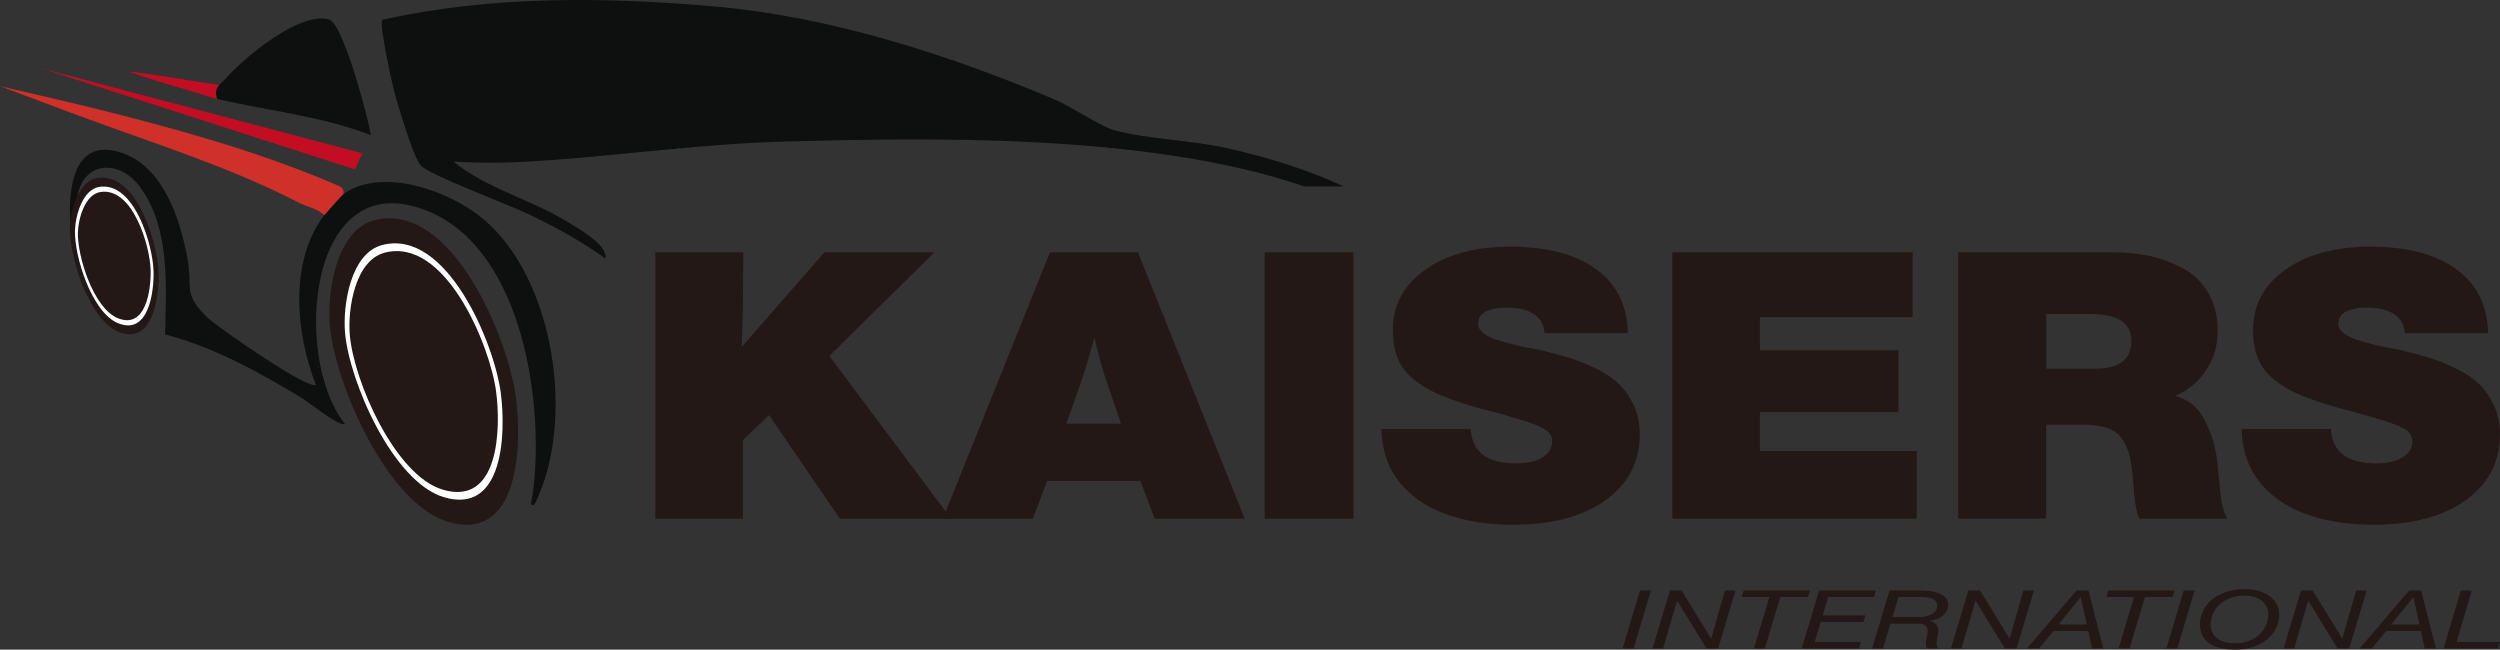 <?xml version="1.0" encoding="UTF-8"?>
<svg id="_圖層_2" data-name="圖層 2" xmlns="http://www.w3.org/2000/svg" viewBox="0 0 623.89 162.13">
  <rect x="0" y="0" width="623.89" height="162.13" fill="#333333" stroke="none"/>
  <defs>
    <style>
      .cls-1 {
        fill: #0e0f0f;
      }

      .cls-2 {
        fill: #231815;
      }

      .cls-3 {
        fill: #fff;
      }

      .cls-4 {
        fill: #c30d23;
      }

      .cls-5 {
        fill: #cf302a;
      }
    </style>
  </defs>
  <g id="_圖層_1-2" data-name="圖層 1">
    <g>
      <g>
        <path class="cls-2" d="M206.95,88.83l30.4,40.62h-27.75l-17.69-25.87-6.51,6.26v19.61h-21.86V62.96h21.96l-.1,13.45c0,1-.1,4.39-.3,10.18l20.64-23.63h27.45l-26.23,25.87Z"/>
        <path class="cls-2" d="M310.63,129.45h-22.47l-3.56-9.43h-23.28l-3.56,9.43h-22.47l26.74-66.49h21.96l26.64,66.49ZM275.86,94.34c-.88-2.68-1.8-6.04-2.74-10.09-1.09,3.99-2.1,7.38-3.05,10.18-1.02,3.05-2.34,6.82-3.96,11.3h13.62l-3.86-11.39Z"/>
        <path class="cls-2" d="M337.76,129.45h-22.16V62.96h22.16v66.49Z"/>
        <path class="cls-2" d="M385.43,83.13c-.07-1.99-.91-3.55-2.54-4.67-1.63-1.12-3.86-1.68-6.71-1.68-4.88,0-7.32,1.37-7.32,4.11,0,.75.41,1.46,1.22,2.15.81.69,1.95,1.26,3.4,1.73,1.46.47,2.8.86,4.02,1.17,1.22.31,2.59.6,4.12.89,1.52.28,2.42.45,2.69.51,2.85.68,5.29,1.34,7.32,1.96,2.03.62,4.24,1.51,6.61,2.66,2.37,1.15,4.29,2.43,5.74,3.83,1.46,1.4,2.69,3.18,3.71,5.32,1.02,2.15,1.52,4.56,1.52,7.24,0,6.91-2.85,12.4-8.54,16.48-5.69,4.08-13.39,6.12-23.08,6.12s-18.06-2.13-23.89-6.4c-5.83-4.26-8.81-10.1-8.95-17.51h22.26c.34,5.73,4.1,8.59,11.29,8.59,2.78,0,4.98-.5,6.61-1.49,1.63-1,2.44-2.33,2.44-4.02,0-1.06-.48-1.96-1.42-2.71-.88-.68-2.58-1.43-5.09-2.24-2.51-.81-5.47-1.67-8.89-2.57-3.42-.9-5.57-1.51-6.46-1.82-2.92-.94-5.32-1.84-7.22-2.71-1.9-.87-3.73-2.01-5.49-3.41-1.76-1.4-3.07-3.11-3.92-5.14-.85-2.02-1.27-4.4-1.27-7.14,0-6.23,2.69-11.25,8.08-15.08,5.39-3.83,12.45-5.74,21.2-5.74,9.22,0,16.38,1.88,21.5,5.65,5.12,3.77,7.74,9.08,7.88,15.92h-20.84Z"/>
        <path class="cls-2" d="M477.32,79.12h-38.12v8.31h34.57v15.41h-34.57v9.71h39.14v16.9h-61V62.96h59.98v16.16Z"/>
        <path class="cls-2" d="M527.63,62.96c3.05,0,6,.31,8.84.93,2.85.62,5.59,1.64,8.23,3.04,2.64,1.4,4.76,3.44,6.35,6.12,1.59,2.68,2.39,5.85,2.39,9.52s-.96,6.88-2.9,9.81c-1.93,2.93-4.52,5.07-7.78,6.44,3.25.75,5.73,2.74,7.42,5.98,1.69,3.24,2.75,6.72,3.15,10.46l.71,7c.34,3.55.95,5.95,1.83,7.19h-21.96c-.61-1.18-1.05-3.27-1.32-6.26l-.31-3.74c-.2-2.24-.46-4.05-.76-5.42-.3-1.37-.86-2.74-1.68-4.11-.81-1.37-2.03-2.37-3.66-2.99-1.63-.62-3.7-.93-6.2-.93h-9.35v23.44h-21.96V62.96h38.94ZM510.65,92.01h12.2c6.03,0,9.05-2.3,9.05-6.91s-3.42-6.72-10.27-6.72h-10.98v13.64Z"/>
        <path class="cls-2" d="M600.1,83.13c-.07-1.99-.91-3.55-2.54-4.67-1.63-1.12-3.86-1.68-6.71-1.68-4.88,0-7.32,1.37-7.32,4.11,0,.75.41,1.46,1.22,2.15.81.69,1.95,1.26,3.4,1.73,1.46.47,2.8.86,4.02,1.17,1.22.31,2.59.6,4.12.89,1.52.28,2.42.45,2.69.51,2.85.68,5.29,1.34,7.32,1.96,2.03.62,4.24,1.51,6.61,2.66,2.37,1.15,4.29,2.43,5.74,3.83,1.46,1.4,2.69,3.18,3.71,5.32,1.02,2.15,1.52,4.56,1.52,7.24,0,6.91-2.85,12.4-8.54,16.48-5.69,4.08-13.39,6.12-23.08,6.12s-18.06-2.13-23.89-6.4c-5.83-4.26-8.81-10.1-8.95-17.51h22.26c.34,5.73,4.1,8.59,11.29,8.59,2.78,0,4.98-.5,6.61-1.49,1.63-1,2.44-2.33,2.44-4.02,0-1.06-.48-1.96-1.42-2.71-.88-.68-2.58-1.43-5.09-2.24-2.51-.81-5.47-1.67-8.89-2.57-3.42-.9-5.57-1.51-6.46-1.82-2.92-.94-5.32-1.84-7.22-2.71-1.9-.87-3.73-2.01-5.49-3.41-1.76-1.4-3.07-3.11-3.92-5.14-.85-2.02-1.27-4.4-1.27-7.14,0-6.23,2.69-11.25,8.08-15.08,5.39-3.83,12.45-5.74,21.2-5.74,9.22,0,16.38,1.88,21.5,5.65,5.12,3.77,7.74,9.08,7.88,15.92h-20.84Z"/>
      </g>
      <g>
        <path class="cls-2" d="M411.99,147.37l-4.31,14.44h-2.73l4.31-14.44h2.73Z"/>
        <path class="cls-2" d="M419.66,147.37l7.33,11.95h.06l3.42-11.95h2.64l-4.34,14.44h-2.93l-7.27-11.87h-.06l-3.47,11.87h-2.64l4.34-14.44h2.93Z"/>
        <path class="cls-2" d="M444.29,148.98l-3.85,12.82h-2.73l3.85-12.82h-6.9l.49-1.62h16.55l-.52,1.62h-6.9Z"/>
        <path class="cls-2" d="M468.11,147.37l-.46,1.62h-11.41l-1.38,4.59h10.63l-.46,1.62h-10.66l-1.49,4.99h11.55l-.52,1.62h-14.28l4.34-14.44h14.14Z"/>
        <path class="cls-2" d="M479.43,147.37c.86,0,1.7.06,2.51.17.81.11,1.54.31,2.17.6.63.28,1.13.66,1.51,1.13.37.47.56,1.07.56,1.78,0,.48-.11.94-.34,1.38s-.55.83-.95,1.18c-.4.35-.89.64-1.45.87-.57.23-1.19.38-1.88.45v.04c.44.1.81.24,1.11.45s.53.44.69.72c.16.28.27.58.31.92.05.33.04.68-.01,1.05-.04.32-.1.64-.17.96-.08.32-.13.63-.17.95-.04.32-.04.62,0,.92.04.3.16.58.37.87h-2.84c-.13-.27-.21-.67-.23-1.19-.02-.52.08-1.16.29-1.9.15-.65.2-1.17.13-1.57-.07-.4-.21-.71-.42-.92-.21-.22-.47-.36-.77-.45s-.62-.13-.92-.14h-7.16l-1.84,6.17h-2.73l4.34-14.44h7.9ZM478.4,154.02c1.07,0,1.94-.1,2.6-.31.66-.2,1.17-.45,1.54-.74.36-.29.61-.6.73-.93.13-.33.19-.62.19-.88,0-.45-.11-.81-.34-1.09-.23-.28-.53-.51-.9-.67-.37-.16-.8-.27-1.28-.33s-.98-.09-1.49-.09h-5.66l-1.52,5.04h6.15Z"/>
        <path class="cls-2" d="M494.14,147.37l7.33,11.95h.06l3.42-11.95h2.64l-4.34,14.44h-2.93l-7.27-11.87h-.06l-3.48,11.87h-2.64l4.34-14.44h2.93Z"/>
        <path class="cls-2" d="M521.19,147.37l3.71,14.44h-2.82l-.95-4.35h-8.65l-3.59,4.35h-3.02l12.33-14.44h2.99ZM520.78,155.84l-1.52-6.77h-.06l-5.49,6.77h7.07Z"/>
        <path class="cls-2" d="M535.29,148.98l-3.85,12.82h-2.73l3.85-12.82h-6.9l.49-1.62h16.55l-.52,1.62h-6.9Z"/>
        <path class="cls-2" d="M547.68,147.37l-4.31,14.44h-2.73l4.31-14.44h2.73Z"/>
        <path class="cls-2" d="M549.75,152.47c.52-1.06,1.26-1.99,2.23-2.8.97-.81,2.15-1.45,3.55-1.93s2.97-.72,4.71-.72c1.32,0,2.51.16,3.58.5,1.06.33,1.96.78,2.7,1.35.74.57,1.3,1.25,1.7,2.03.39.78.59,1.62.59,2.51,0,1.13-.25,2.22-.76,3.27-.51,1.05-1.24,1.98-2.19,2.79-.95.81-2.11,1.45-3.47,1.93-1.37.48-2.91.72-4.61.72-2.82,0-4.98-.55-6.51-1.65-1.52-1.1-2.28-2.65-2.28-4.66,0-1.17.26-2.28.78-3.34ZM552.08,157.74c.25.58.62,1.08,1.12,1.49.5.41,1.13.73,1.88.96.75.23,1.65.34,2.68.34,1.36,0,2.56-.21,3.59-.63,1.03-.42,1.9-.96,2.6-1.64.7-.67,1.23-1.44,1.58-2.28.35-.85.53-1.71.53-2.57,0-.67-.13-1.3-.37-1.88-.25-.58-.62-1.08-1.12-1.51-.5-.42-1.11-.76-1.83-1.01-.72-.25-1.56-.37-2.51-.37-1.44,0-2.69.21-3.75.64-1.06.42-1.95.97-2.66,1.65-.71.67-1.24,1.44-1.6,2.29-.35.86-.53,1.72-.53,2.6,0,.7.12,1.34.37,1.92Z"/>
        <path class="cls-2" d="M577.16,147.37l7.33,11.95h.06l3.42-11.95h2.64l-4.34,14.44h-2.93l-7.27-11.87h-.06l-3.48,11.87h-2.64l4.34-14.44h2.93Z"/>
        <path class="cls-2" d="M604.2,147.37l3.71,14.44h-2.82l-.95-4.35h-8.65l-3.59,4.35h-3.02l12.33-14.44h2.99ZM603.8,155.84l-1.52-6.77h-.06l-5.49,6.77h7.07Z"/>
        <path class="cls-2" d="M616.85,147.37l-3.79,12.82h10.83l-.49,1.62h-13.59l4.31-14.44h2.73Z"/>
      </g>
      <g>
        <polygon class="cls-4" points="88.57 42.27 10.15 17.01 90.44 38.26 88.57 42.27 88.57 42.27"/>
        <path class="cls-1" d="M19.87,69.24c-2.89-9.25-6.41-36.74,10.48-31.12,10.4,3.46,14.61,16.57,16.41,26.26,1.43,7.73-1.36,8.97,5.47,15.27,2.34,2.16,25.09,17.98,26.58,16.34-4.98-12.65-6.71-30.83,2.1-42.28.42-.54,4.5-5.09,4.8-5.3,9.81-6.9,26.6-.71,34.91,6.26,17.84,14.96,23.09,50.58,12.84,71.08-1.56,1.27-.65-1.51-.56-2.12,3.12-22.22-2.24-60.92-25.84-70.83-30.27-12.72-34.25,36.34-21,52.96-1.13.98-9-5.37-10.68-6.39-10.69-6.49-22.06-12.73-34.2-15.92.34-11.91,1.26-26.18-5.98-36.46-5.47-7.77-15.09-6.7-16.03,3.07"/>
        <path class="cls-1" d="M56.42,19.51c4.55-5.2,18.49-16.76,25.7-14.65,3.52,1.03,9.69,24.29,10.44,28.87-12.36-4.78-25.64-6.06-38.41-9.04-.87-3.07.6-3.26,2.27-5.18Z"/>
        <path class="cls-5" d="M80.91,53.71c-1.71-1.72-4.2-2.04-6.26-3.1-17.64-9.1-36.29-14.81-55.16-21.81L0,21.5c6.79,1.6,15.77,3.62,23.5,5.54,20.1,4.97,41.09,10.79,60.03,18.92,1.18.51,2.45.82,2.17,2.46-.3.21-4.38,4.76-4.8,5.3Z"/>
        <path class="cls-1" d="M141.65,55.39c-9.19-5.65-20.16-8.3-28.52-15.09,8.26.6,16.61.24,24.9-.38,19.74-1.46,37.85-4.06,57.91-4.59,32.35-.85,90.05-2.42,129.54,11.19h9.83c-9.49-4.44-19.74-7.46-29.16-9.57-8.74-1.96-20.35-2.28-28.09-4.47-3.64-1.03-10.53-5.81-14.8-7.62-26.16-11.1-55.9-20.65-84.26-23.19-27.53-2.47-56.61-2.81-83.62,3.28-.8.92,2.31,15.19,2.91,17.55.84,3.31,4.93,16.92,6.7,18.8,2.32,2.47,22.22,9.86,27.09,12.23,6.42,3.12,13.27,6.75,18.97,11,.83-3.25-6.66-7.46-9.4-9.15Z"/>
        <path class="cls-2" d="M128.72,99c-1.95-14.66-16.08-49.02-35.32-44.02-9.46,2.45-11.8,17.88-11.11,26.07,1.22,14.61,14.3,44.61,29.46,49.15,18.02,5.39,18.54-19.49,16.98-31.2Z"/>
        <path class="cls-2" d="M39.58,68.16c-.2-7.39-5.4-25.22-15.23-23.76-4.83.72-6.81,8.27-6.91,12.37-.16,7.33,4.75,22.94,12.05,26,8.67,3.63,10.25-8.71,10.09-14.61Z"/>
        <path class="cls-3" d="M38.32,67.67c-.17-6.55-4.79-22.34-13.49-21.04-4.28.64-6.04,7.32-6.12,10.96-.15,6.49,4.21,20.32,10.67,23.03,7.68,3.22,9.08-7.71,8.94-12.94ZM29.32,79.37c-5.98-2.51-10.01-15.31-9.88-21.31.08-3.37,1.7-9.55,5.66-10.15,8.06-1.2,12.33,13.42,12.49,19.48.13,4.84-1.16,14.96-8.28,11.98Z"/>
        <path class="cls-3" d="M124.96,97.97c-1.63-12.26-13.46-41.01-29.56-36.83-7.91,2.05-9.87,14.96-9.3,21.81,1.02,12.22,11.97,37.33,24.65,41.12,15.08,4.51,15.51-16.31,14.21-26.1ZM110.45,122.18c-11.92-3.57-22.2-27.16-23.16-38.64-.54-6.44,1.3-18.57,8.74-20.49,15.12-3.93,26.23,23.09,27.77,34.61,1.23,9.2.82,28.76-13.35,24.53Z"/>
        <path class="cls-4" d="M54.15,24.69c-.55-1.93-.17-2.72.6-3.52-5.9-.71-18.05-2.98-22.78-3.31,2.95,1.02,5.9,1.9,8.86,2.85,0,0,8.85,2.6,8.85,2.6,2.77.97,5.73,1.67,4.47,1.38Z"/>
      </g>
    </g>
  </g>
</svg>